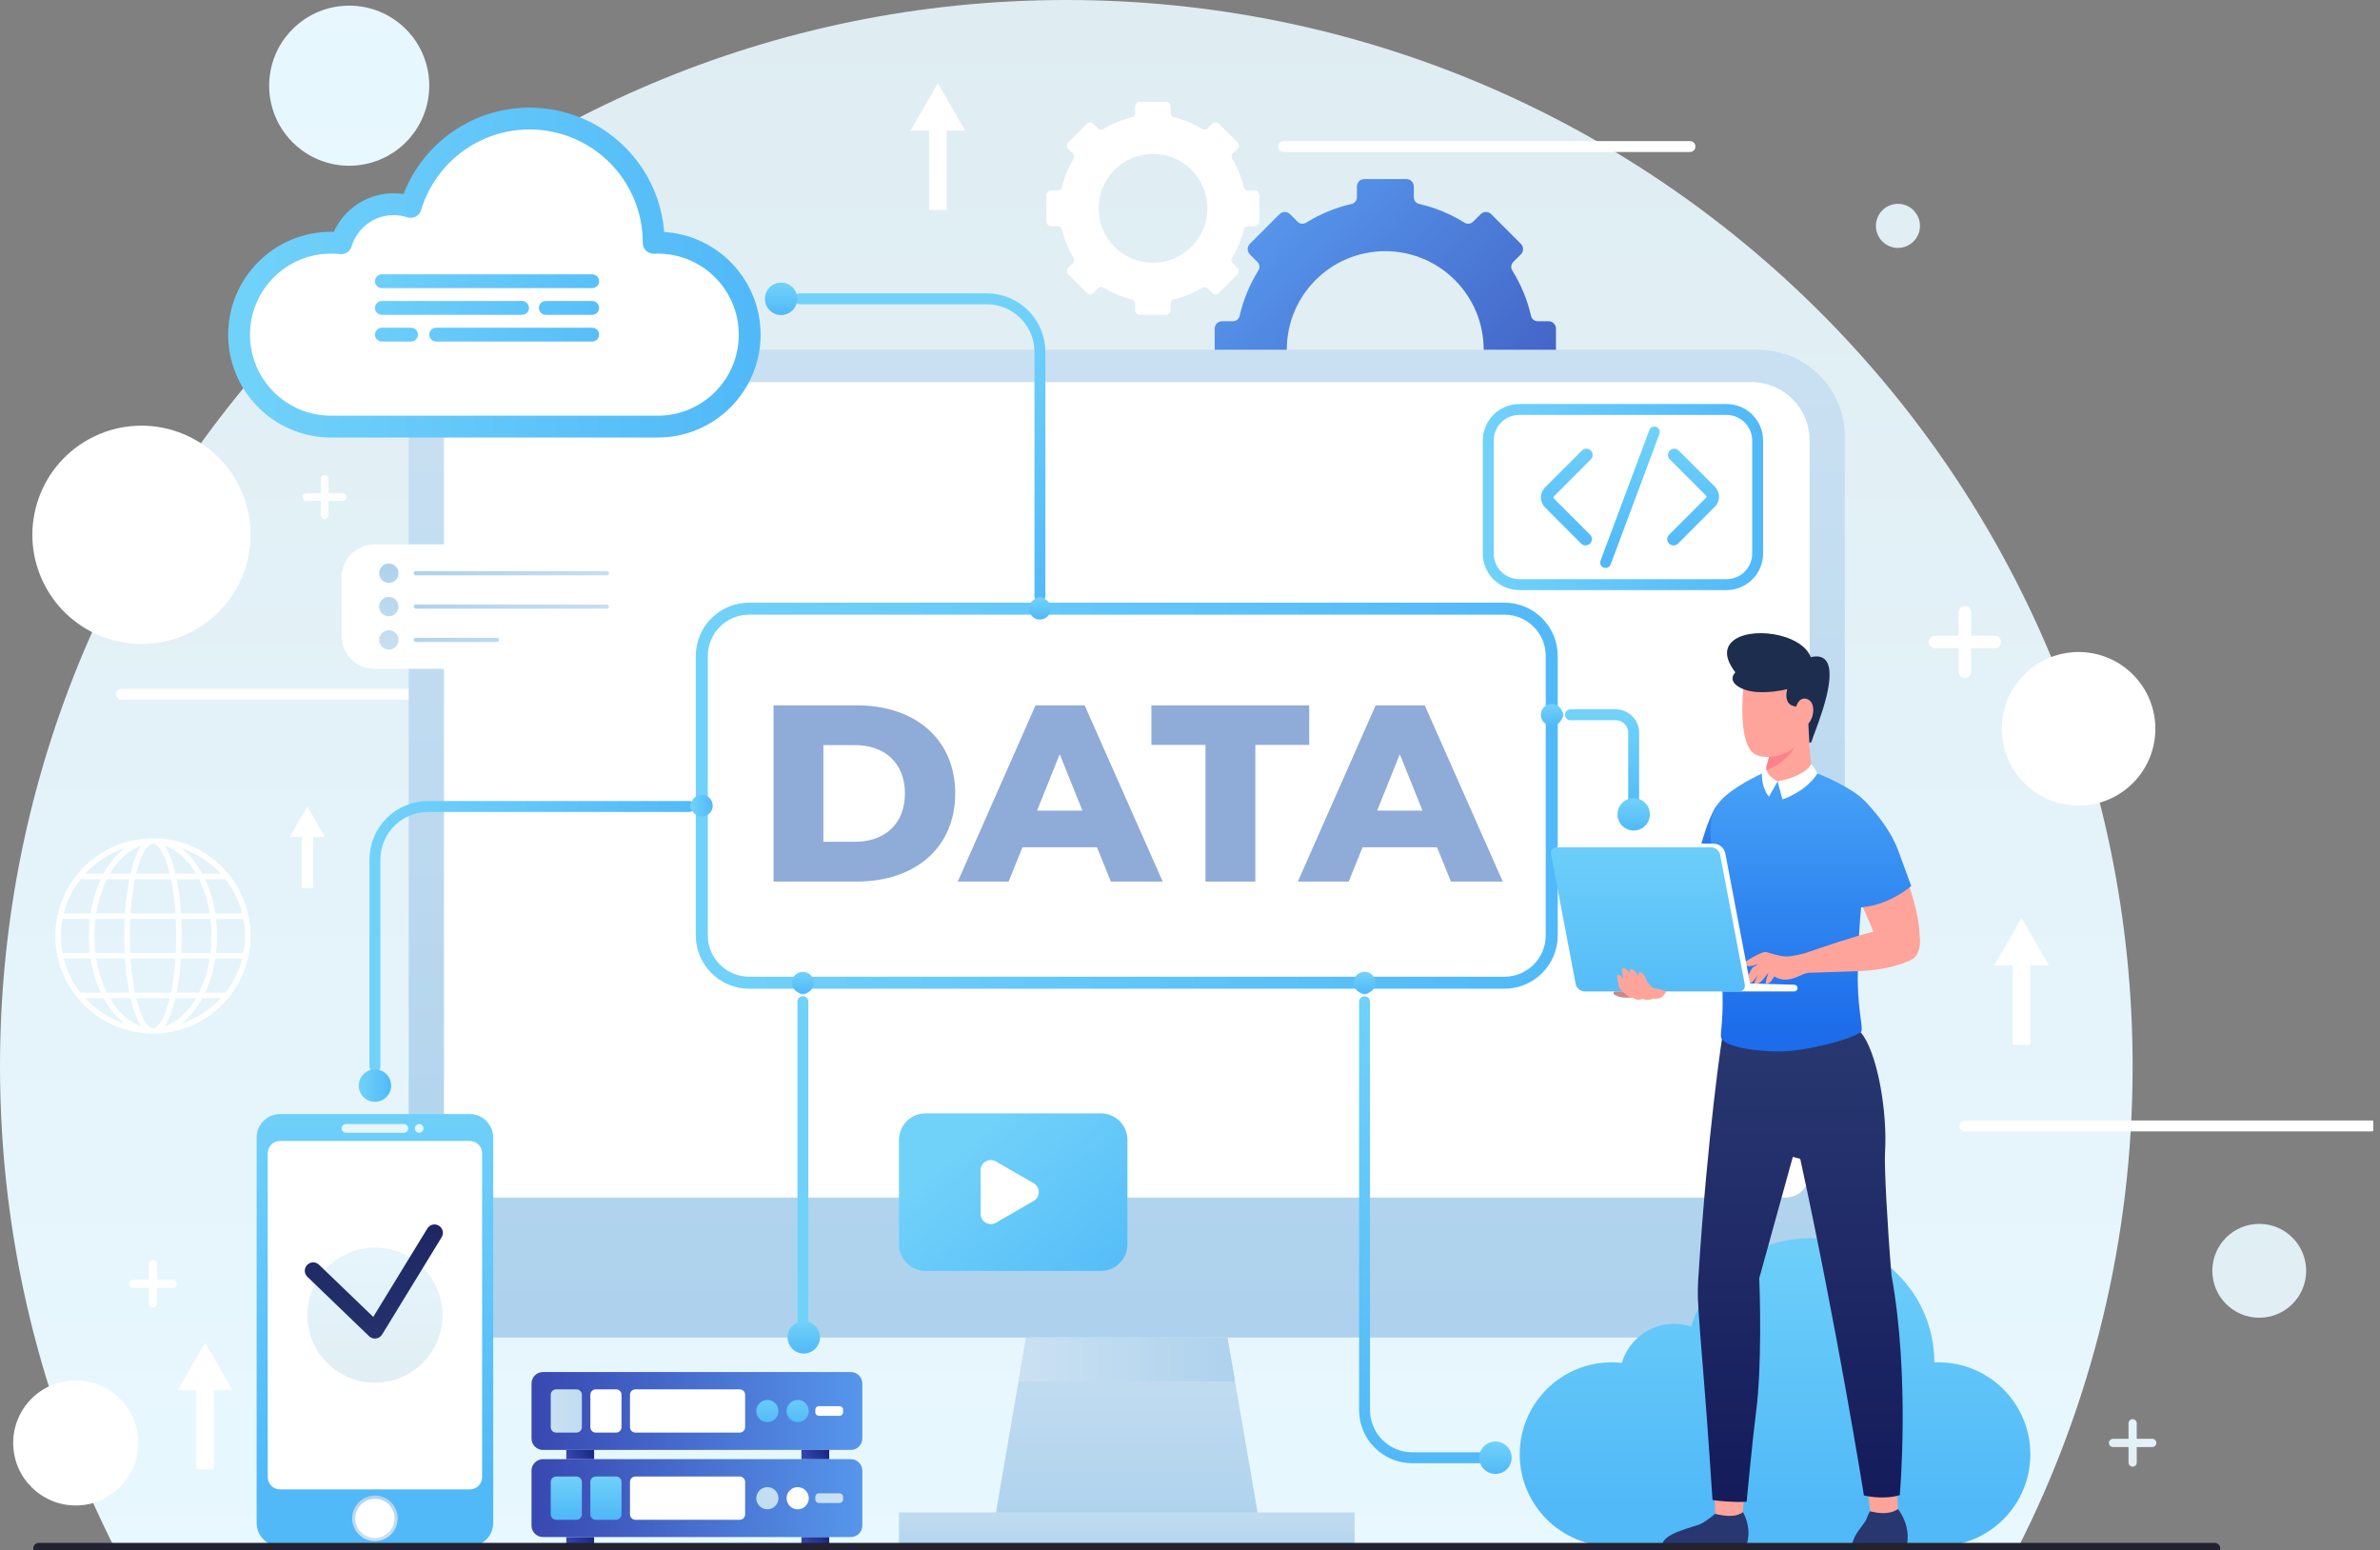 <svg xmlns="http://www.w3.org/2000/svg" width="218" height="142" viewBox="0 0 218 142" fill="none"><rect x="0" y="0" width="218" height="142" fill="#808080" stroke="none"/><g clip-path="url(#clip0_1907_1565)"><path d="M97.671 0C43.731 0 0 43.731 0 97.671C0 113.536 3.783 128.522 10.497 141.766H184.844C191.559 128.522 195.342 113.536 195.342 97.671C195.342 43.731 151.611 0 97.671 0Z" fill="url(#paint0_linear_1907_1565)"></path><path d="M37.171 13.033C40.034 10.169 40.034 5.527 37.171 2.664C34.307 -0.199 29.665 -0.199 26.802 2.664C23.938 5.527 23.938 10.169 26.802 13.033C29.665 15.896 34.307 15.896 37.171 13.033Z" fill="url(#paint1_linear_1907_1565)"></path><path d="M206.94 120.687C209.313 120.687 211.237 118.763 211.237 116.39C211.237 114.017 209.313 112.093 206.94 112.093C204.566 112.093 202.643 114.017 202.643 116.39C202.643 118.763 204.566 120.687 206.94 120.687Z" fill="url(#paint2_linear_1907_1565)"></path><path d="M175.863 20.688C175.863 21.804 174.957 22.706 173.845 22.706C172.732 22.706 171.827 21.8 171.827 20.688C171.827 19.575 172.732 18.669 173.845 18.669C174.957 18.669 175.863 19.575 175.863 20.688Z" fill="url(#paint3_linear_1907_1565)"></path><path d="M195.364 71.723C198.11 68.976 198.11 64.524 195.364 61.777C192.617 59.031 188.165 59.031 185.418 61.777C182.672 64.524 182.672 68.976 185.418 71.723C188.165 74.469 192.617 74.469 195.364 71.723Z" fill="white"></path><path d="M12.665 132.155C12.665 135.316 10.102 137.883 6.937 137.883C3.771 137.883 1.208 135.32 1.208 132.155C1.208 128.99 3.771 126.427 6.937 126.427C10.102 126.427 12.665 128.99 12.665 132.155Z" fill="white"></path><path d="M17.29 57.99C22.265 55.599 24.36 49.627 21.969 44.652C19.578 39.677 13.606 37.582 8.631 39.974C3.656 42.365 1.561 48.336 3.953 53.311C6.344 58.286 12.315 60.381 17.29 57.99Z" fill="white"></path><path d="M11.13 63.589H48.346" stroke="white" stroke-miterlimit="10" stroke-linecap="round"></path><path d="M179.979 103.123H217.195" stroke="white" stroke-miterlimit="10" stroke-linecap="round"></path><path d="M117.576 13.421H154.795" stroke="white" stroke-miterlimit="10" stroke-linecap="round"></path><path d="M15.811 117.207H14.388V115.784C14.388 115.577 14.219 115.408 14.012 115.408C13.805 115.408 13.636 115.577 13.636 115.784V117.207H12.212C12.005 117.207 11.836 117.376 11.836 117.583C11.836 117.79 12.005 117.959 12.212 117.959H13.636V119.383C13.636 119.59 13.805 119.759 14.012 119.759C14.219 119.759 14.388 119.59 14.388 119.383V117.959H15.811C16.018 117.959 16.187 117.79 16.187 117.583C16.187 117.376 16.018 117.207 15.811 117.207Z" fill="white"></path><path d="M182.715 58.23H180.551V56.066C180.551 55.751 180.294 55.494 179.98 55.494C179.665 55.494 179.408 55.751 179.408 56.066V58.23H177.244C176.929 58.23 176.672 58.487 176.672 58.801C176.672 59.116 176.929 59.373 177.244 59.373H179.408V61.537C179.408 61.851 179.665 62.108 179.98 62.108C180.294 62.108 180.551 61.851 180.551 61.537V59.373H182.715C183.03 59.373 183.287 59.116 183.287 58.801C183.287 58.487 183.03 58.23 182.715 58.23Z" fill="white"></path><path d="M31.407 45.173H30.087V43.853C30.087 43.662 29.93 43.504 29.738 43.504C29.547 43.504 29.389 43.662 29.389 43.853V45.173H28.069C27.878 45.173 27.72 45.331 27.72 45.522C27.72 45.714 27.878 45.871 28.069 45.871H29.389V47.191C29.389 47.383 29.547 47.541 29.738 47.541C29.93 47.541 30.087 47.383 30.087 47.191V45.871H31.407C31.599 45.871 31.756 45.714 31.756 45.522C31.756 45.331 31.599 45.173 31.407 45.173Z" fill="white"></path><path d="M197.141 131.779H195.718V130.356C195.718 130.148 195.549 129.98 195.342 129.98C195.135 129.98 194.966 130.148 194.966 130.356V131.779H193.543C193.335 131.779 193.167 131.948 193.167 132.155C193.167 132.362 193.335 132.531 193.543 132.531H194.966V133.954C194.966 134.162 195.135 134.33 195.342 134.33C195.549 134.33 195.718 134.162 195.718 133.954V132.531H197.141C197.349 132.531 197.517 132.362 197.517 132.155C197.517 131.948 197.349 131.779 197.141 131.779Z" fill="url(#paint4_linear_1907_1565)"></path><path d="M187.672 88.428L185.167 84.093L182.665 88.428H184.361V95.687H185.972V88.428H187.672Z" fill="white"></path><path d="M21.29 127.325L18.785 122.989L16.283 127.325H17.979V134.584H19.59V127.325H21.29Z" fill="white"></path><path d="M88.405 11.963L85.904 7.627L83.402 11.963H85.098V19.218H86.71V11.963H88.405Z" fill="white"></path><path d="M29.769 76.661L28.158 73.868L26.543 76.661H27.64V81.338H28.676V76.661H29.769Z" fill="white"></path><path d="M14.012 76.776C9.082 76.776 5.068 80.789 5.068 85.719C5.068 90.65 9.082 94.663 14.012 94.663C18.942 94.663 22.955 90.65 22.955 85.719C22.955 80.789 18.942 76.776 14.012 76.776ZM5.832 87.791H8.299C8.475 88.931 8.798 89.99 9.235 90.914H7.37C6.657 90.005 6.123 88.946 5.832 87.791ZM22.188 83.651H19.721C19.544 82.512 19.222 81.453 18.785 80.528H20.649C21.363 81.438 21.896 82.497 22.188 83.651ZM19.21 83.651H16.578C16.506 82.55 16.371 81.48 16.179 80.528H18.236C18.689 81.438 19.026 82.497 19.214 83.651H19.21ZM19.372 85.719C19.372 86.253 19.337 86.775 19.279 87.281H16.605C16.632 86.763 16.644 86.237 16.644 85.719C16.644 85.201 16.628 84.676 16.605 84.158H19.279C19.341 84.664 19.372 85.186 19.372 85.719ZM11.925 87.281C11.902 86.778 11.886 86.26 11.886 85.719C11.886 85.178 11.902 84.661 11.925 84.158H16.099C16.122 84.661 16.137 85.178 16.137 85.719C16.137 86.26 16.122 86.778 16.099 87.281H11.925ZM16.068 87.791C15.991 88.965 15.846 90.02 15.662 90.914H12.358C12.174 90.02 12.032 88.965 11.951 87.791H16.064H16.068ZM8.652 85.719C8.652 85.186 8.686 84.664 8.744 84.158H11.418C11.391 84.676 11.38 85.201 11.38 85.719C11.38 86.237 11.395 86.763 11.418 87.281H8.744C8.683 86.775 8.652 86.253 8.652 85.719ZM11.955 83.651C12.032 82.478 12.178 81.422 12.362 80.528H15.665C15.85 81.422 15.991 82.478 16.072 83.651H11.959H11.955ZM16.068 80.018C15.815 78.925 15.477 78.023 15.063 77.448C16.199 77.804 17.204 78.725 17.96 80.018H16.068ZM15.546 80.018H12.473C12.887 78.299 13.467 77.283 14.012 77.283C14.556 77.283 15.132 78.299 15.546 80.018ZM11.955 80.018H10.064C10.82 78.725 11.825 77.804 12.96 77.448C12.546 78.019 12.212 78.925 11.955 80.018ZM11.848 80.525C11.656 81.48 11.522 82.546 11.449 83.648H8.817C9.001 82.493 9.342 81.434 9.795 80.525H11.852H11.848ZM8.303 83.651H5.836C6.127 82.497 6.661 81.438 7.374 80.528H9.239C8.805 81.453 8.483 82.512 8.303 83.651ZM8.234 84.158C8.176 84.664 8.142 85.186 8.142 85.719C8.142 86.253 8.172 86.775 8.234 87.281H5.724C5.629 86.775 5.579 86.253 5.579 85.719C5.579 85.186 5.632 84.664 5.724 84.158H8.234ZM8.813 87.791H11.445C11.518 88.892 11.652 89.963 11.844 90.914H9.787C9.335 90.005 8.997 88.946 8.809 87.791H8.813ZM11.955 91.421C12.209 92.514 12.546 93.416 12.96 93.991C11.825 93.635 10.82 92.714 10.064 91.421H11.955ZM12.473 91.421H15.546C15.132 93.14 14.553 94.156 14.012 94.156C13.471 94.156 12.891 93.14 12.473 91.421ZM16.068 91.421H17.96C17.204 92.714 16.199 93.635 15.063 93.991C15.477 93.42 15.811 92.514 16.068 91.421ZM16.176 90.914C16.367 89.959 16.502 88.892 16.575 87.791H19.207C19.022 88.946 18.681 90.005 18.228 90.914H16.172H16.176ZM19.721 87.791H22.188C21.896 88.946 21.363 90.005 20.649 90.914H18.785C19.218 89.99 19.54 88.931 19.721 87.791ZM19.79 87.281C19.847 86.775 19.882 86.253 19.882 85.719C19.882 85.186 19.851 84.664 19.79 84.158H22.299C22.395 84.664 22.445 85.186 22.445 85.719C22.445 86.253 22.391 86.775 22.299 87.281H19.79ZM20.223 80.018H18.531C18.002 79.047 17.342 78.253 16.594 77.689C17.998 78.142 19.245 78.955 20.223 80.018ZM11.43 77.689C10.681 78.249 10.021 79.047 9.492 80.018H7.8C8.778 78.955 10.021 78.142 11.43 77.689ZM7.8 91.421H9.492C10.021 92.391 10.681 93.186 11.43 93.75C10.025 93.297 8.778 92.484 7.8 91.421ZM16.594 93.75C17.342 93.189 18.002 92.391 18.531 91.421H20.223C19.245 92.484 18.002 93.297 16.594 93.75Z" fill="white"></path><path d="M142.522 33.951V30.103C142.522 29.727 142.215 29.42 141.839 29.42H140.849C140.558 29.42 140.305 29.224 140.239 28.94C139.898 27.444 139.311 26.044 138.524 24.781C138.367 24.528 138.398 24.202 138.609 23.995L139.307 23.296C139.572 23.032 139.572 22.598 139.307 22.333L136.587 19.613C136.322 19.349 135.889 19.349 135.624 19.613L134.929 20.308C134.718 20.519 134.392 20.549 134.143 20.392C132.881 19.605 131.476 19.018 129.98 18.677C129.696 18.612 129.5 18.355 129.5 18.067V17.081C129.5 16.705 129.193 16.398 128.817 16.398H124.969C124.593 16.398 124.286 16.705 124.286 17.081V18.067C124.286 18.359 124.091 18.612 123.807 18.677C122.31 19.018 120.91 19.605 119.644 20.392C119.391 20.549 119.065 20.519 118.857 20.308L118.163 19.613C117.898 19.349 117.465 19.349 117.2 19.613L114.48 22.333C114.215 22.598 114.215 23.032 114.48 23.296L115.174 23.991C115.385 24.202 115.416 24.528 115.259 24.777C114.472 26.04 113.885 27.444 113.544 28.94C113.478 29.224 113.221 29.42 112.934 29.42H111.944C111.568 29.42 111.261 29.727 111.261 30.103V33.951C111.261 34.327 111.568 34.634 111.944 34.634H112.934C113.225 34.634 113.478 34.83 113.544 35.113C113.889 36.61 114.472 38.01 115.259 39.272C115.416 39.526 115.385 39.852 115.174 40.059L114.476 40.757C114.211 41.022 114.211 41.456 114.476 41.72L117.196 44.441C117.461 44.705 117.894 44.705 118.159 44.441L118.857 43.742C119.068 43.531 119.395 43.501 119.644 43.658C120.906 44.444 122.31 45.028 123.803 45.373C124.087 45.438 124.282 45.695 124.282 45.983V46.977C124.282 47.352 124.589 47.659 124.965 47.659H128.814C129.19 47.659 129.497 47.352 129.497 46.977V45.983C129.497 45.691 129.692 45.438 129.976 45.373C131.469 45.031 132.873 44.448 134.135 43.658C134.388 43.501 134.711 43.531 134.922 43.742L135.62 44.441C135.885 44.705 136.318 44.705 136.583 44.441L139.303 41.72C139.568 41.456 139.568 41.022 139.303 40.757L138.605 40.059C138.394 39.848 138.363 39.522 138.52 39.272C139.307 38.01 139.89 36.606 140.235 35.113C140.301 34.83 140.558 34.634 140.846 34.634H141.835C142.211 34.634 142.518 34.327 142.518 33.951H142.522ZM126.884 41.045C121.904 41.045 117.868 37.005 117.868 32.021C117.868 27.037 121.9 23.005 126.884 23.005C131.868 23.005 135.9 27.045 135.9 32.021C135.9 36.997 131.868 41.045 126.884 41.045Z" fill="url(#paint5_linear_1907_1565)"></path><path d="M115.358 20.281V17.879C115.358 17.645 115.166 17.453 114.932 17.453H114.315C114.134 17.453 113.973 17.33 113.935 17.154C113.72 16.221 113.355 15.347 112.864 14.56C112.765 14.403 112.784 14.2 112.914 14.069L113.348 13.636C113.513 13.471 113.513 13.202 113.348 13.033L111.652 11.337C111.487 11.172 111.218 11.172 111.05 11.337L110.616 11.771C110.486 11.901 110.282 11.921 110.125 11.821C109.338 11.33 108.464 10.965 107.527 10.75C107.351 10.708 107.228 10.551 107.228 10.371V9.753C107.228 9.519 107.036 9.327 106.802 9.327H104.401C104.167 9.327 103.975 9.519 103.975 9.753V10.371C103.975 10.551 103.852 10.712 103.675 10.75C102.743 10.965 101.868 11.33 101.078 11.821C100.921 11.921 100.717 11.901 100.587 11.771L100.153 11.337C99.988 11.172 99.72 11.172 99.551 11.337L97.855 13.033C97.69 13.198 97.69 13.467 97.855 13.636L98.289 14.069C98.419 14.2 98.438 14.403 98.339 14.56C97.847 15.351 97.483 16.225 97.268 17.158C97.226 17.334 97.069 17.457 96.888 17.457H96.271C96.037 17.457 95.845 17.649 95.845 17.883V20.285C95.845 20.519 96.037 20.71 96.271 20.71H96.888C97.069 20.71 97.23 20.833 97.268 21.01C97.483 21.942 97.847 22.817 98.339 23.603C98.438 23.761 98.419 23.964 98.289 24.094L97.855 24.528C97.69 24.693 97.69 24.962 97.855 25.13L99.551 26.826C99.716 26.991 99.984 26.991 100.153 26.826L100.587 26.393C100.717 26.262 100.921 26.243 101.078 26.343C101.865 26.834 102.739 27.198 103.672 27.413C103.848 27.455 103.971 27.613 103.971 27.793V28.411C103.971 28.645 104.163 28.837 104.397 28.837H106.798C107.033 28.837 107.224 28.645 107.224 28.411V27.793C107.224 27.613 107.347 27.452 107.524 27.413C108.456 27.198 109.331 26.834 110.117 26.343C110.275 26.243 110.478 26.262 110.608 26.393L111.042 26.826C111.207 26.991 111.475 26.991 111.644 26.826L113.34 25.13C113.505 24.965 113.505 24.697 113.34 24.528L112.907 24.094C112.776 23.964 112.757 23.761 112.857 23.603C113.348 22.817 113.712 21.942 113.927 21.01C113.969 20.833 114.127 20.71 114.307 20.71H114.925C115.159 20.71 115.35 20.519 115.35 20.285L115.358 20.281ZM105.609 24.068C102.854 24.068 100.625 21.835 100.625 19.08C100.625 16.325 102.854 14.096 105.609 14.096C108.364 14.096 110.593 16.329 110.593 19.08C110.593 21.831 108.364 24.068 105.609 24.068Z" fill="white"></path><path d="M161.022 32.029H45.392C40.997 32.029 37.435 35.591 37.435 39.986V114.545C37.435 118.939 40.997 122.502 45.392 122.502H161.022C165.417 122.502 168.98 118.939 168.98 114.545V39.986C168.98 35.591 165.417 32.029 161.022 32.029Z" fill="url(#paint6_linear_1907_1565)"></path><path d="M165.757 40.331V107.454C165.757 108.686 164.759 109.684 163.528 109.684H42.894C41.663 109.684 40.665 108.686 40.665 107.454V40.331C40.665 37.385 43.051 34.998 45.998 34.998H160.42C163.366 34.998 165.753 37.385 165.753 40.331H165.757Z" fill="white"></path><path d="M115.757 141.804H90.657L93.293 126.507L93.984 122.502H112.43L113.121 126.507L115.757 141.804Z" fill="url(#paint7_linear_1907_1565)"></path><path style="mix-blend-mode:multiply" d="M113.121 126.507H93.293L93.984 122.502H112.43L113.121 126.507Z" fill="url(#paint8_linear_1907_1565)"></path><path d="M124.075 138.516H82.343V141.804H124.075V138.516Z" fill="url(#paint9_linear_1907_1565)"></path><path d="M137.802 55.747H68.615C66.223 55.747 64.284 57.687 64.284 60.079V85.673C64.284 88.066 66.223 90.005 68.615 90.005H137.802C140.195 90.005 142.134 88.066 142.134 85.673V60.079C142.134 57.687 140.195 55.747 137.802 55.747Z" stroke="url(#paint10_linear_1907_1565)" stroke-width="1.1" stroke-miterlimit="10" stroke-linecap="round"></path><path d="M43.028 102.037H25.656C24.469 102.037 23.507 102.999 23.507 104.185V139.479C23.507 140.666 24.469 141.628 25.656 141.628H43.028C44.215 141.628 45.177 140.666 45.177 139.479V104.185C45.177 102.999 44.215 102.037 43.028 102.037Z" fill="url(#paint11_linear_1907_1565)"></path><path d="M43.036 104.5H25.648C25.027 104.5 24.524 105.003 24.524 105.624V135.286C24.524 135.907 25.027 136.41 25.648 136.41H43.036C43.657 136.41 44.16 135.907 44.16 135.286V105.624C44.16 105.003 43.657 104.5 43.036 104.5Z" fill="white"></path><path d="M36.425 139.061C36.425 140.212 35.493 141.144 34.342 141.144C33.191 141.144 32.259 140.212 32.259 139.061C32.259 137.91 33.191 136.978 34.342 136.978C35.493 136.978 36.425 137.91 36.425 139.061Z" fill="url(#paint12_linear_1907_1565)"></path><path d="M36.138 139.061C36.138 140.051 35.336 140.857 34.342 140.857C33.348 140.857 32.546 140.055 32.546 139.061C32.546 138.067 33.348 137.266 34.342 137.266C35.336 137.266 36.138 138.067 36.138 139.061Z" fill="white"></path><path d="M36.997 103.748H31.691C31.468 103.748 31.292 103.568 31.292 103.349C31.292 103.127 31.472 102.95 31.691 102.95H36.997C37.22 102.95 37.396 103.13 37.396 103.349C37.396 103.572 37.216 103.748 36.997 103.748Z" fill="url(#paint13_linear_1907_1565)"></path><path d="M38.793 103.349C38.793 103.572 38.612 103.748 38.394 103.748C38.175 103.748 37.995 103.568 37.995 103.349C37.995 103.13 38.175 102.95 38.394 102.95C38.612 102.95 38.793 103.13 38.793 103.349Z" fill="url(#paint14_linear_1907_1565)"></path><path d="M34.342 126.638C37.758 126.638 40.527 123.869 40.527 120.453C40.527 117.037 37.758 114.268 34.342 114.268C30.926 114.268 28.157 117.037 28.157 120.453C28.157 123.869 30.926 126.638 34.342 126.638Z" fill="url(#paint15_linear_1907_1565)"></path><path d="M34.342 122.598C34.147 122.598 33.955 122.521 33.809 122.383L28.154 116.939C27.847 116.643 27.839 116.16 28.134 115.853C28.43 115.546 28.913 115.538 29.22 115.834L34.189 120.614L39.146 112.511C39.368 112.15 39.84 112.035 40.201 112.258C40.561 112.48 40.676 112.952 40.454 113.313L34.998 122.229C34.876 122.429 34.672 122.559 34.442 122.59C34.407 122.594 34.377 122.598 34.346 122.598H34.342Z" fill="url(#paint16_linear_1907_1565)"></path><path d="M177.551 124.773C177.424 124.773 177.302 124.777 177.179 124.781V124.773C177.179 118.493 172.087 113.401 165.807 113.401C160.666 113.401 156.326 116.812 154.918 121.493C154.427 121.336 153.905 121.243 153.364 121.243C151.093 121.243 149.171 122.751 148.549 124.823C148.246 124.789 147.939 124.773 147.625 124.773C142.975 124.773 139.203 128.545 139.203 133.195C139.203 137.845 142.975 141.616 147.625 141.616H177.551C182.201 141.616 185.972 137.845 185.972 133.195C185.972 128.545 182.201 124.773 177.551 124.773Z" fill="url(#paint17_linear_1907_1565)"></path><path d="M60.248 22.23C60.121 22.23 59.998 22.234 59.876 22.238V22.23C59.876 15.949 54.784 10.858 48.504 10.858C43.362 10.858 39.023 14.269 37.615 18.949C37.124 18.792 36.602 18.7 36.061 18.7C33.79 18.7 31.868 20.208 31.246 22.28C30.943 22.245 30.636 22.23 30.322 22.23C25.671 22.23 21.9 26.001 21.9 30.651C21.9 35.301 25.671 39.073 30.322 39.073H60.248C64.898 39.073 68.669 35.301 68.669 30.651C68.669 26.001 64.898 22.23 60.248 22.23Z" fill="white"></path><path d="M60.248 22.23C60.121 22.23 59.998 22.234 59.876 22.238V22.23C59.876 15.949 54.784 10.858 48.504 10.858C43.362 10.858 39.023 14.269 37.615 18.949C37.124 18.792 36.602 18.7 36.061 18.7C33.79 18.7 31.868 20.208 31.246 22.28C30.943 22.245 30.636 22.23 30.322 22.23C25.671 22.23 21.9 26.001 21.9 30.651C21.9 35.301 25.671 39.073 30.322 39.073H60.248C64.898 39.073 68.669 35.301 68.669 30.651C68.669 26.001 64.898 22.23 60.248 22.23Z" stroke="url(#paint18_linear_1907_1565)" stroke-width="2" stroke-linecap="round" stroke-linejoin="round"></path><path d="M34.342 99.428V98.853" stroke="url(#paint19_linear_1907_1565)" stroke-miterlimit="10" stroke-linecap="round"></path><path d="M34.342 97.69V78.733C34.342 76.043 36.522 73.864 39.211 73.864H63.125" stroke="url(#paint20_linear_1907_1565)" stroke-miterlimit="10" stroke-linecap="round"></path><path d="M63.709 73.868H64.284" stroke="url(#paint21_linear_1907_1565)" stroke-miterlimit="10" stroke-linecap="round"></path><path d="M64.284 74.785C64.835 74.785 65.281 74.338 65.281 73.787C65.281 73.236 64.835 72.79 64.284 72.79C63.733 72.79 63.286 73.236 63.286 73.787C63.286 74.338 63.733 74.785 64.284 74.785Z" fill="url(#paint22_linear_1907_1565)"></path><path d="M34.342 100.913C35.162 100.913 35.827 100.248 35.827 99.428C35.827 98.608 35.162 97.943 34.342 97.943C33.522 97.943 32.857 98.608 32.857 99.428C32.857 100.248 33.522 100.913 34.342 100.913Z" fill="url(#paint23_linear_1907_1565)"></path><path d="M71.547 27.367H72.122" stroke="url(#paint24_linear_1907_1565)" stroke-miterlimit="10" stroke-linecap="round"></path><path d="M73.258 27.367H90.385C93.074 27.367 95.254 29.546 95.254 32.236V54.6" stroke="url(#paint25_linear_1907_1565)" stroke-miterlimit="10" stroke-linecap="round"></path><path d="M95.254 55.172V55.747" stroke="url(#paint26_linear_1907_1565)" stroke-miterlimit="10" stroke-linecap="round"></path><path d="M95.254 56.745C95.805 56.745 96.251 56.298 96.251 55.747C96.251 55.196 95.805 54.75 95.254 54.75C94.703 54.75 94.256 55.196 94.256 55.747C94.256 56.298 94.703 56.745 95.254 56.745Z" fill="url(#paint27_linear_1907_1565)"></path><path d="M71.547 28.852C72.367 28.852 73.032 28.187 73.032 27.367C73.032 26.547 72.367 25.882 71.547 25.882C70.727 25.882 70.062 26.547 70.062 27.367C70.062 28.187 70.727 28.852 71.547 28.852Z" fill="url(#paint28_linear_1907_1565)"></path><path d="M73.542 90.005V90.581" stroke="url(#paint29_linear_1907_1565)" stroke-miterlimit="10" stroke-linecap="round"></path><path d="M73.542 91.739V121.328" stroke="url(#paint30_linear_1907_1565)" stroke-miterlimit="10" stroke-linecap="round"></path><path d="M73.542 121.907V122.483" stroke="url(#paint31_linear_1907_1565)" stroke-miterlimit="10" stroke-linecap="round"></path><path d="M73.623 123.968C74.442 123.968 75.107 123.303 75.107 122.483C75.107 121.663 74.442 120.998 73.623 120.998C72.802 120.998 72.138 121.663 72.138 122.483C72.138 123.303 72.802 123.968 73.623 123.968Z" fill="url(#paint32_linear_1907_1565)"></path><path d="M73.542 91.003C72.99 91.003 72.544 90.558 72.544 90.005C72.544 89.453 72.99 89.007 73.542 89.007C74.094 89.007 74.54 89.453 74.54 90.005C74.54 90.558 74.094 91.003 73.542 91.003Z" fill="url(#paint33_linear_1907_1565)"></path><path d="M142.134 65.466H142.71" stroke="url(#paint34_linear_1907_1565)" stroke-miterlimit="10" stroke-linecap="round"></path><path d="M143.845 65.466H147.993C148.902 65.466 149.639 66.202 149.639 67.112V73.438" stroke="url(#paint35_linear_1907_1565)" stroke-miterlimit="10" stroke-linecap="round"></path><path d="M149.639 74.006V74.582" stroke="url(#paint36_linear_1907_1565)" stroke-miterlimit="10" stroke-linecap="round"></path><path d="M149.639 76.066C150.459 76.066 151.123 75.402 151.123 74.582C151.123 73.761 150.459 73.097 149.639 73.097C148.819 73.097 148.154 73.761 148.154 74.582C148.154 75.402 148.819 76.066 149.639 76.066Z" fill="url(#paint37_linear_1907_1565)"></path><path d="M142.134 66.463C142.685 66.463 143.132 66.016 143.132 65.466C143.132 64.915 142.685 64.468 142.134 64.468C141.583 64.468 141.137 64.915 141.137 65.466C141.137 66.016 141.583 66.463 142.134 66.463Z" fill="url(#paint38_linear_1907_1565)"></path><path d="M124.988 90.005V90.581" stroke="url(#paint39_linear_1907_1565)" stroke-miterlimit="10" stroke-linecap="round"></path><path d="M124.988 91.747V129.139C124.988 131.557 126.945 133.513 129.362 133.513H135.819" stroke="url(#paint40_linear_1907_1565)" stroke-miterlimit="10" stroke-linecap="round"></path><path d="M136.402 133.509H136.978" stroke="url(#paint41_linear_1907_1565)" stroke-miterlimit="10" stroke-linecap="round"></path><path d="M124.988 91.003C125.539 91.003 125.986 90.556 125.986 90.005C125.986 89.454 125.539 89.007 124.988 89.007C124.437 89.007 123.991 89.454 123.991 90.005C123.991 90.556 124.437 91.003 124.988 91.003Z" fill="url(#paint42_linear_1907_1565)"></path><path d="M136.978 134.994C137.798 134.994 138.463 134.329 138.463 133.509C138.463 132.689 137.798 132.025 136.978 132.025C136.158 132.025 135.493 132.689 135.493 133.509C135.493 134.329 136.158 134.994 136.978 134.994Z" fill="url(#paint43_linear_1907_1565)"></path><path d="M158.145 37.504H139.169C137.594 37.504 136.318 38.78 136.318 40.354V50.694C136.318 52.269 137.594 53.545 139.169 53.545H158.145C159.719 53.545 160.996 52.269 160.996 50.694V40.354C160.996 38.78 159.719 37.504 158.145 37.504Z" stroke="url(#paint44_linear_1907_1565)" stroke-miterlimit="10" stroke-linecap="round"></path><path d="M147.065 52.018C147.007 52.018 146.95 52.006 146.892 51.987C146.635 51.891 146.508 51.607 146.604 51.35L151.074 39.391C151.17 39.134 151.454 39.004 151.711 39.104C151.968 39.2 152.095 39.483 151.999 39.74L147.529 51.7C147.456 51.899 147.268 52.022 147.065 52.022V52.018Z" fill="url(#paint45_linear_1907_1565)"></path><path d="M145.238 49.954C145.092 49.954 144.943 49.896 144.832 49.785L141.517 46.47C141.014 45.968 141.014 45.15 141.517 44.648L144.901 41.264C145.127 41.037 145.491 41.037 145.714 41.264C145.94 41.49 145.94 41.855 145.714 42.077L142.33 45.461C142.276 45.515 142.276 45.599 142.33 45.653L145.645 48.968C145.871 49.194 145.871 49.559 145.645 49.781C145.534 49.892 145.384 49.95 145.238 49.95V49.954Z" fill="url(#paint46_linear_1907_1565)"></path><path d="M153.291 49.954C153.146 49.954 152.996 49.896 152.885 49.785C152.658 49.559 152.658 49.194 152.885 48.972L156.269 45.588C156.322 45.534 156.322 45.45 156.269 45.396L152.954 42.081C152.727 41.855 152.727 41.49 152.954 41.267C153.18 41.041 153.545 41.041 153.767 41.267L157.082 44.582C157.585 45.085 157.585 45.902 157.082 46.405L153.698 49.789C153.587 49.9 153.437 49.958 153.291 49.958V49.954Z" fill="url(#paint47_linear_1907_1565)"></path><path d="M152.279 141.616H159.929C159.929 141.616 160.597 140.212 159.641 138.478C159.641 138.478 159.008 138.988 157.109 138.643C157.109 138.643 156.315 139.314 155.77 139.579C155.221 139.844 152.068 140.465 152.279 141.62V141.616Z" fill="#283770"></path><path d="M173.845 138.198C173.845 138.198 172.786 138.743 171.297 138.401C171.297 138.401 171.151 138.601 170.956 139.138C170.798 139.568 169.854 140.427 169.674 141.355C169.647 141.494 169.755 141.62 169.897 141.62H174.458C174.566 141.62 174.658 141.547 174.677 141.444C174.773 140.976 174.907 139.644 173.848 138.202L173.845 138.198Z" fill="#283770"></path><path d="M157.109 138.639L157.021 135.961L159.837 136.022L159.641 138.474C159.641 138.474 159.058 139.169 157.109 138.639Z" fill="#FFA49A"></path><path d="M171.297 138.397L171.013 135.961H173.745L173.845 138.198C173.845 138.198 173.116 138.904 171.297 138.401V138.397Z" fill="#FFA49A"></path><path d="M173.254 116.801C172.87 112.216 172.586 106.791 172.659 105.617C172.905 101.818 171.945 96.305 170.434 94.544C170.434 94.544 163.386 94.855 160.167 95.035C157.922 95.162 157.826 94.559 157.834 94.413C157.75 94.939 156.414 103.591 155.547 117.242C155.524 117.614 155.501 118.646 155.517 118.869C155.582 120.361 155.82 123.423 156.108 126.876C156.399 130.329 156.86 137.384 156.86 137.384C157.377 137.465 158.832 137.619 159.986 137.538C159.986 137.538 160.52 131.856 160.861 129.22C161.395 125.126 161.203 118.155 161.137 117.088C161.137 117.088 163.37 109.024 164.218 105.954L164.897 106.138C168.331 121.926 170.729 136.966 170.729 136.966C171.968 137.258 173.369 137.17 174.017 136.928C174.017 136.928 174.965 126.135 173.254 116.797V116.801Z" fill="url(#paint48_linear_1907_1565)"></path><path d="M157.239 73.787C157.239 73.787 156.311 74.804 155.233 79.742H158.782L157.239 73.787Z" fill="url(#paint49_linear_1907_1565)"></path><path d="M157.623 94.92C157.711 95.894 160.896 96.301 162.972 96.301C165.308 96.301 169.275 95.288 170.438 94.544C170.729 94.356 170.192 92.679 170.165 89.875C170.131 86.141 170.557 81.664 170.737 81.131C171.531 78.787 172.268 76.776 171.949 74.904C171.589 74.282 171.19 73.772 170.798 73.354C169.628 72.103 166.639 70.894 166.471 70.841C166.459 70.841 164.629 70.86 163.428 70.822C162.358 70.791 162.154 70.76 161.387 70.841C160.152 71.443 158.087 72.514 157.243 73.787C156.503 74.896 156.522 76.523 157.128 80.528C157.332 81.883 157.704 87.273 157.784 91.24C157.827 93.412 157.593 94.498 157.631 94.92H157.623Z" fill="url(#paint50_linear_1907_1565)"></path><path d="M165.807 71.397C165.622 70.96 166.021 70.772 165.929 70.2C165.615 68.247 165.73 65.715 165.73 65.715L163.324 67.737L162.192 68.692C162.07 69.26 161.87 69.985 161.701 70.576C161.525 71.178 161.747 71.631 161.747 71.631L165.807 71.397Z" fill="#FFA49A"></path><path d="M164.813 67.741C164.813 67.741 163.85 69.87 161.702 70.576C161.87 69.989 162.07 69.264 162.193 68.692L163.325 67.737H164.813V67.741Z" fill="#FF8189"></path><path d="M159.649 63.451C159.649 63.451 159.196 68.213 160.75 69.08C161.602 69.555 163.409 69.371 164.575 68.282C165.089 67.802 165.392 67.146 165.634 66.486C166.025 65.416 166.62 63.428 166.24 62.158C165.738 60.478 160.896 59.051 159.798 62.27C159.714 62.523 159.679 63.148 159.645 63.455L159.649 63.451Z" fill="#FFA49A"></path><path d="M158.95 61.575C158.333 62.254 158.92 62.849 159.787 63.156C160.117 63.271 160.52 63.359 161.011 63.386C161.958 63.44 163.24 63.271 163.704 63.106C163.539 63.789 163.643 64.28 163.973 64.526C164.356 64.809 165.538 64.813 165.553 65.017C165.642 66.026 165.661 66.82 165.726 68.052L165.933 67.948C165.968 67.534 168.17 62.745 167.433 60.823C167.042 59.799 165.868 60.194 165.868 60.194C164.993 57.934 160.094 57.305 158.613 58.809C157.696 59.741 158.478 60.942 158.943 61.571L158.95 61.575Z" fill="#1D2D4E"></path><path d="M164.71 66.448C165.933 67.115 166.697 64.318 165.462 64.004C164.652 63.8 164.464 64.944 164.464 64.944C164.464 64.944 164.092 66.11 164.713 66.448H164.71Z" fill="#FFA49A"></path><path d="M175.821 85.624C175.821 83.18 174.098 78.959 173.872 78.46C173.304 77.202 169.333 79.562 169.617 80.486C169.951 81.591 171.6 85.32 171.604 85.328C169.87 85.743 167.027 86.721 165.312 87.304C165.312 87.304 164.184 87.619 163.574 87.603C162.968 87.588 162.135 87.285 161.767 87.197C161.399 87.108 160.063 87.964 159.837 88.098C159.595 88.24 159.814 88.509 160.267 88.482C160.47 88.47 160.815 88.374 161.095 88.29C160.869 88.417 160.67 88.528 160.597 88.57C160.374 88.697 159.929 89.852 159.849 89.978C159.768 90.109 160.278 90.17 160.524 89.924C160.658 89.79 160.861 89.51 161.019 89.284C160.865 89.614 160.731 89.936 160.693 90.001C160.612 90.132 161.061 90.155 161.306 89.905C161.475 89.737 161.794 89.326 161.986 89.077C161.863 89.445 161.679 90.024 161.748 90.063C161.851 90.12 162.097 90.055 162.269 89.817C162.342 89.717 162.427 89.568 162.5 89.43C162.634 89.51 162.78 89.583 162.949 89.633C164.073 89.986 164.959 89.192 165.607 89.1C166.839 89.061 168.734 89.004 170.169 88.95C172.544 88.862 173.994 88.39 174.957 87.968C176.166 87.442 175.825 85.627 175.825 85.627L175.821 85.624Z" fill="#FFA49A"></path><path d="M162.941 87.78C162.998 87.757 163.052 87.734 163.106 87.711C163.075 87.726 163.048 87.738 163.021 87.745C162.991 87.757 162.964 87.768 162.941 87.78Z" fill="#D99490"></path><path d="M166.467 70.841C166.467 70.841 166.57 70.998 166.309 70.541C166.198 70.346 165.895 69.966 165.895 69.966C165.895 69.966 165.55 71.017 162.822 71.566L163.267 73.216C163.267 73.216 165.404 72.533 166.47 70.841H166.467Z" fill="white"></path><path d="M161.79 70.261C161.79 70.261 161.69 70.603 162.143 71.075C162.396 71.336 162.818 71.57 162.818 71.57L162.032 72.966C162.032 72.966 161.379 72.314 161.379 70.841C161.379 70.841 161.422 70.73 161.544 70.561C161.598 70.488 161.786 70.261 161.786 70.261H161.79Z" fill="white"></path><path d="M164.345 90.803H157.834V90.005L164.353 90.189C164.518 90.193 164.652 90.331 164.652 90.496C164.652 90.665 164.514 90.803 164.345 90.803Z" fill="white"></path><path d="M160.37 90.469H145.821C145.284 90.469 144.82 90.086 144.72 89.556L142.537 78.065C142.46 77.651 142.775 77.267 143.197 77.267H156.936C157.473 77.267 157.937 77.651 158.037 78.18L160.374 90.469H160.37Z" fill="white"></path><path d="M159.319 90.803H145.173C144.759 90.803 144.402 90.508 144.325 90.101L142.065 78.211C142.004 77.897 142.246 77.601 142.568 77.601H156.714C157.128 77.601 157.485 77.897 157.562 78.303L159.821 90.193C159.883 90.508 159.641 90.803 159.319 90.803Z" fill="url(#paint51_linear_1907_1565)"></path><path d="M170.795 73.358C170.795 73.358 172.974 75.468 173.864 77.881C174.773 80.356 175.061 81.146 175.061 81.146C175.061 81.146 172.966 83.026 170.184 83.122C170.184 83.122 167.948 79.117 167.706 77.267C167.464 75.418 168.665 72.153 170.791 73.358H170.795Z" fill="url(#paint52_linear_1907_1565)"></path><path d="M148.645 90.803H147.87C147.87 90.803 147.751 90.888 147.809 91.022C147.87 91.156 148.284 91.29 148.449 91.325C148.994 91.428 149.524 91.333 149.524 91.333L148.645 90.803Z" fill="#CE8684"></path><path d="M151.956 90.577C151.718 90.538 151.373 90.481 151.373 90.481L150.897 89.963C150.897 89.963 150.851 89.798 150.648 89.41C150.406 88.95 150.011 88.923 150.073 89.276C150.084 89.341 150.099 89.426 150.111 89.514C150.057 89.407 149.996 89.291 149.927 89.176C149.627 88.67 149.205 88.624 149.275 89.023C149.286 89.084 149.298 89.161 149.313 89.242C149.29 89.196 149.263 89.153 149.236 89.107C148.925 88.582 148.492 88.536 148.561 88.95C148.595 89.15 148.645 89.456 148.699 89.733C148.676 89.694 148.657 89.656 148.634 89.614C148.4 89.215 148.07 89.184 148.123 89.495C148.177 89.806 148.273 90.45 148.381 90.558C148.392 90.569 148.415 90.588 148.442 90.611C148.442 90.611 148.906 91.087 149.037 91.183C149.263 91.348 149.551 91.39 149.551 91.39C149.551 91.39 149.869 91.578 150.069 91.567C150.268 91.555 150.475 91.486 150.475 91.486C150.475 91.486 150.606 91.544 150.844 91.578C151.082 91.609 151.404 91.467 151.404 91.467C151.404 91.467 151.964 91.482 152.125 91.379C152.47 91.16 152.628 90.811 152.628 90.811C152.628 90.811 152.183 90.623 151.941 90.581L151.956 90.577Z" fill="#FFA49A"></path><path d="M54.243 26.389H34.979C34.63 26.389 34.346 26.105 34.346 25.756C34.346 25.407 34.63 25.123 34.979 25.123H54.243C54.592 25.123 54.876 25.407 54.876 25.756C54.876 26.105 54.592 26.389 54.243 26.389Z" fill="url(#paint53_linear_1907_1565)"></path><path d="M47.817 28.833H34.979C34.63 28.833 34.346 28.549 34.346 28.2C34.346 27.851 34.63 27.567 34.979 27.567H47.817C48.166 27.567 48.45 27.851 48.45 28.2C48.45 28.549 48.166 28.833 47.817 28.833Z" fill="url(#paint54_linear_1907_1565)"></path><path d="M37.65 31.281H34.979C34.63 31.281 34.346 30.997 34.346 30.648C34.346 30.298 34.63 30.015 34.979 30.015H37.65C37.999 30.015 38.283 30.298 38.283 30.648C38.283 30.997 37.999 31.281 37.65 31.281Z" fill="url(#paint55_linear_1907_1565)"></path><path d="M54.243 31.281H39.951C39.602 31.281 39.318 30.997 39.318 30.648C39.318 30.298 39.602 30.015 39.951 30.015H54.243C54.592 30.015 54.876 30.298 54.876 30.648C54.876 30.997 54.592 31.281 54.243 31.281Z" fill="url(#paint56_linear_1907_1565)"></path><path d="M54.243 28.833H49.992C49.643 28.833 49.359 28.549 49.359 28.2C49.359 27.851 49.643 27.567 49.992 27.567H54.243C54.593 27.567 54.877 27.851 54.877 28.2C54.877 28.549 54.593 28.833 54.243 28.833Z" fill="url(#paint57_linear_1907_1565)"></path><path d="M100.84 101.972H84.772C83.431 101.972 82.343 103.059 82.343 104.4V113.969C82.343 115.31 83.431 116.398 84.772 116.398H100.84C102.181 116.398 103.269 115.31 103.269 113.969V104.4C103.269 103.059 102.181 101.972 100.84 101.972Z" fill="url(#paint58_linear_1907_1565)"></path><path d="M91.225 106.376L94.682 108.371C95.307 108.732 95.307 109.63 94.682 109.99L91.225 111.986C90.6 112.346 89.821 111.897 89.821 111.176V107.186C89.821 106.465 90.6 106.016 91.225 106.376Z" fill="white"></path><path d="M34.311 49.858H56.745C58.413 49.858 59.768 51.212 59.768 52.881V58.233C59.768 59.902 58.413 61.257 56.745 61.257H34.311C32.642 61.257 31.288 59.902 31.288 58.233V52.881C31.288 51.212 32.642 49.858 34.311 49.858Z" fill="white"></path><path d="M35.616 53.388C36.105 53.388 36.502 52.991 36.502 52.501C36.502 52.012 36.105 51.615 35.616 51.615C35.126 51.615 34.73 52.012 34.73 52.501C34.73 52.991 35.126 53.388 35.616 53.388Z" fill="url(#paint59_linear_1907_1565)"></path><path d="M35.616 56.442C36.105 56.442 36.502 56.045 36.502 55.555C36.502 55.066 36.105 54.669 35.616 54.669C35.126 54.669 34.73 55.066 34.73 55.555C34.73 56.045 35.126 56.442 35.616 56.442Z" fill="url(#paint60_linear_1907_1565)"></path><path d="M35.616 59.496C36.105 59.496 36.502 59.099 36.502 58.609C36.502 58.12 36.105 57.723 35.616 57.723C35.126 57.723 34.73 58.12 34.73 58.609C34.73 59.099 35.126 59.496 35.616 59.496Z" fill="url(#paint61_linear_1907_1565)"></path><path d="M55.594 52.693H38.091C37.983 52.693 37.899 52.609 37.899 52.501C37.899 52.394 37.983 52.309 38.091 52.309H55.594C55.701 52.309 55.786 52.394 55.786 52.501C55.786 52.609 55.701 52.693 55.594 52.693Z" fill="url(#paint62_linear_1907_1565)"></path><path d="M55.594 55.747H38.091C37.983 55.747 37.899 55.663 37.899 55.555C37.899 55.448 37.983 55.364 38.091 55.364H55.594C55.701 55.364 55.786 55.448 55.786 55.555C55.786 55.663 55.701 55.747 55.594 55.747Z" fill="url(#paint63_linear_1907_1565)"></path><path d="M45.522 58.801H38.087C37.979 58.801 37.895 58.717 37.895 58.609C37.895 58.502 37.979 58.418 38.087 58.418H45.522C45.63 58.418 45.714 58.502 45.714 58.609C45.714 58.717 45.63 58.801 45.522 58.801Z" fill="url(#paint64_linear_1907_1565)"></path><path d="M77.935 133.644H49.735C49.154 133.644 48.684 134.114 48.684 134.695V139.725C48.684 140.305 49.154 140.776 49.735 140.776H77.935C78.515 140.776 78.986 140.305 78.986 139.725V134.695C78.986 134.114 78.515 133.644 77.935 133.644Z" fill="url(#paint65_linear_1907_1565)"></path><path d="M52.804 135.232H50.94C50.666 135.232 50.445 135.454 50.445 135.727V138.697C50.445 138.97 50.666 139.192 50.94 139.192H52.804C53.078 139.192 53.299 138.97 53.299 138.697V135.727C53.299 135.454 53.078 135.232 52.804 135.232Z" fill="url(#paint66_linear_1907_1565)"></path><path d="M56.434 135.232H54.569C54.296 135.232 54.074 135.454 54.074 135.727V138.697C54.074 138.97 54.296 139.192 54.569 139.192H56.434C56.707 139.192 56.929 138.97 56.929 138.697V135.727C56.929 135.454 56.707 135.232 56.434 135.232Z" fill="url(#paint67_linear_1907_1565)"></path><path d="M67.756 135.232H58.199C57.925 135.232 57.704 135.454 57.704 135.727V138.697C57.704 138.97 57.925 139.192 58.199 139.192H67.756C68.029 139.192 68.251 138.97 68.251 138.697V135.727C68.251 135.454 68.029 135.232 67.756 135.232Z" fill="white"></path><path d="M71.305 137.219C71.305 137.783 70.848 138.236 70.288 138.236C69.728 138.236 69.272 137.78 69.272 137.219C69.272 136.659 69.728 136.203 70.288 136.203C70.848 136.203 71.305 136.659 71.305 137.219Z" fill="url(#paint68_linear_1907_1565)"></path><path d="M74.083 137.219C74.083 137.783 73.626 138.236 73.066 138.236C72.506 138.236 72.049 137.78 72.049 137.219C72.049 136.659 72.506 136.203 73.066 136.203C73.626 136.203 74.083 136.659 74.083 137.219Z" fill="white"></path><path d="M76.899 136.771H75.007C74.827 136.771 74.681 136.917 74.681 137.097V137.331C74.681 137.511 74.827 137.657 75.007 137.657H76.899C77.079 137.657 77.225 137.511 77.225 137.331V137.097C77.225 136.917 77.079 136.771 76.899 136.771Z" fill="url(#paint69_linear_1907_1565)"></path><path d="M54.42 140.78H51.872V141.628H54.42V140.78Z" fill="url(#paint70_linear_1907_1565)"></path><path d="M75.955 140.78H73.407V141.628H75.955V140.78Z" fill="url(#paint71_linear_1907_1565)"></path><path d="M77.935 125.663H49.735C49.154 125.663 48.684 126.134 48.684 126.715V131.745C48.684 132.325 49.154 132.796 49.735 132.796H77.935C78.515 132.796 78.986 132.325 78.986 131.745V126.715C78.986 126.134 78.515 125.663 77.935 125.663Z" fill="url(#paint72_linear_1907_1565)"></path><path d="M52.804 127.248H50.94C50.666 127.248 50.445 127.47 50.445 127.743V130.712C50.445 130.986 50.666 131.207 50.94 131.207H52.804C53.078 131.207 53.299 130.986 53.299 130.712V127.743C53.299 127.47 53.078 127.248 52.804 127.248Z" fill="url(#paint73_linear_1907_1565)"></path><path d="M56.434 127.248H54.569C54.296 127.248 54.074 127.47 54.074 127.743V130.712C54.074 130.986 54.296 131.207 54.569 131.207H56.434C56.707 131.207 56.929 130.986 56.929 130.712V127.743C56.929 127.47 56.707 127.248 56.434 127.248Z" fill="white"></path><path d="M67.756 127.248H58.199C57.925 127.248 57.704 127.47 57.704 127.743V130.712C57.704 130.986 57.925 131.207 58.199 131.207H67.756C68.029 131.207 68.251 130.986 68.251 130.712V127.743C68.251 127.47 68.029 127.248 67.756 127.248Z" fill="white"></path><path d="M71.305 129.235C71.305 129.799 70.848 130.252 70.288 130.252C69.728 130.252 69.272 129.795 69.272 129.235C69.272 128.675 69.728 128.219 70.288 128.219C70.848 128.219 71.305 128.675 71.305 129.235Z" fill="url(#paint74_linear_1907_1565)"></path><path d="M74.083 129.235C74.083 129.799 73.626 130.252 73.066 130.252C72.506 130.252 72.049 129.795 72.049 129.235C72.049 128.675 72.506 128.219 73.066 128.219C73.626 128.219 74.083 128.675 74.083 129.235Z" fill="url(#paint75_linear_1907_1565)"></path><path d="M76.899 128.786H75.007C74.827 128.786 74.681 128.932 74.681 129.113V129.347C74.681 129.527 74.827 129.673 75.007 129.673H76.899C77.079 129.673 77.225 129.527 77.225 129.347V129.113C77.225 128.932 77.079 128.786 76.899 128.786Z" fill="white"></path><path d="M54.42 132.796H51.872V133.644H54.42V132.796Z" fill="url(#paint76_linear_1907_1565)"></path><path d="M75.955 132.796H73.407V133.644H75.955V132.796Z" fill="url(#paint77_linear_1907_1565)"></path><path d="M3.549 141.808H202.865" stroke="#232230" stroke-linecap="round" stroke-linejoin="round"></path><path d="M70.852 64.602H78.483C83.832 64.602 87.496 67.714 87.496 72.671C87.496 77.628 83.832 80.74 78.483 80.74H70.852V64.602ZM78.299 77.098C81.042 77.098 82.888 75.46 82.888 72.671C82.888 69.882 81.042 68.243 78.299 68.243H75.418V77.095H78.299V77.098Z" fill="#8FABD8"></path><path d="M100.479 77.605H93.653L92.387 80.74H87.73L94.854 64.602H99.351L106.499 80.74H101.749L100.483 77.605H100.479ZM99.144 74.24L97.068 69.076L94.992 74.24H99.144Z" fill="#8FABD8"></path><path d="M110.42 68.224H105.463V64.606H119.92V68.224H114.986V80.743H110.42V68.224Z" fill="#8FABD8"></path><path d="M131.629 77.605H124.804L123.538 80.74H118.88L126.005 64.602H130.501L137.649 80.74H132.899L131.629 77.605ZM130.294 74.24L128.218 69.076L126.143 74.24H130.294Z" fill="#8FABD8"></path></g><defs><linearGradient id="paint0_linear_1907_1565" x1="97.671" y1="-0.825" x2="97.671" y2="145.491" gradientUnits="userSpaceOnUse"><stop stop-color="#DFEDF2"></stop><stop offset="1" stop-color="#E8F8FF"></stop></linearGradient><linearGradient id="paint1_linear_1907_1565" x1="31.987" y1="-126.892" x2="31.987" y2="19.424" gradientUnits="userSpaceOnUse"><stop stop-color="#DFEDF2"></stop><stop offset="1" stop-color="#E8F8FF"></stop></linearGradient><linearGradient id="paint2_linear_1907_1565" x1="206.94" y1="90.185" x2="206.94" y2="236.506" gradientUnits="userSpaceOnUse"><stop stop-color="#DFEDF2"></stop><stop offset="1" stop-color="#E8F8FF"></stop></linearGradient><linearGradient id="paint3_linear_1907_1565" x1="173.845" y1="8.376" x2="173.845" y2="77.121" gradientUnits="userSpaceOnUse"><stop stop-color="#DFEDF2"></stop><stop offset="1" stop-color="#E8F8FF"></stop></linearGradient><linearGradient id="paint4_linear_1907_1565" x1="193.301" y1="134.33" x2="198.96" y2="128.288" gradientUnits="userSpaceOnUse"><stop stop-color="#DFEDF2"></stop><stop offset="1" stop-color="#E8F8FF"></stop></linearGradient><linearGradient id="paint5_linear_1907_1565" x1="146.271" y1="51.009" x2="109.181" y2="14.687" gradientUnits="userSpaceOnUse"><stop stop-color="#3949B2"></stop><stop offset="1" stop-color="#5CA5F7"></stop></linearGradient><linearGradient id="paint6_linear_1907_1565" x1="103.207" y1="27.874" x2="103.207" y2="119.958" gradientUnits="userSpaceOnUse"><stop stop-color="#CBE1F2"></stop><stop offset="1" stop-color="#AED2ED"></stop></linearGradient><linearGradient id="paint7_linear_1907_1565" x1="103.207" y1="118.611" x2="103.207" y2="139.905" gradientUnits="userSpaceOnUse"><stop stop-color="#CBE1F2"></stop><stop offset="1" stop-color="#AED2ED"></stop></linearGradient><linearGradient id="paint8_linear_1907_1565" x1="93.293" y1="124.505" x2="113.121" y2="124.505" gradientUnits="userSpaceOnUse"><stop stop-color="#CBE1F2"></stop><stop offset="1" stop-color="#AED2ED"></stop></linearGradient><linearGradient id="paint9_linear_1907_1565" x1="103.207" y1="136.26" x2="103.207" y2="142.794" gradientUnits="userSpaceOnUse"><stop stop-color="#CBE1F2"></stop><stop offset="1" stop-color="#AED2ED"></stop></linearGradient><linearGradient id="paint10_linear_1907_1565" x1="64.073" y1="72.878" x2="142.345" y2="72.878" gradientUnits="userSpaceOnUse"><stop stop-color="#71D2F9"></stop><stop offset="1" stop-color="#51B9F8"></stop></linearGradient><linearGradient id="paint11_linear_1907_1565" x1="34.342" y1="99.251" x2="34.342" y2="135.938" gradientUnits="userSpaceOnUse"><stop stop-color="#71D2F9"></stop><stop offset="1" stop-color="#51B9F8"></stop></linearGradient><linearGradient id="paint12_linear_1907_1565" x1="34.342" y1="141.194" x2="34.342" y2="136.682" gradientUnits="userSpaceOnUse"><stop stop-color="#CBE1F2"></stop><stop offset="1" stop-color="#AED2ED"></stop></linearGradient><linearGradient id="paint13_linear_1907_1565" x1="34.342" y1="139.092" x2="34.342" y2="93.032" gradientUnits="userSpaceOnUse"><stop stop-color="#DFEDF2"></stop><stop offset="1" stop-color="#E8F8FF"></stop></linearGradient><linearGradient id="paint14_linear_1907_1565" x1="38.39" y1="139.092" x2="38.39" y2="93.032" gradientUnits="userSpaceOnUse"><stop stop-color="#DFEDF2"></stop><stop offset="1" stop-color="#E8F8FF"></stop></linearGradient><linearGradient id="paint15_linear_1907_1565" x1="34.342" y1="129.086" x2="34.342" y2="109.595" gradientUnits="userSpaceOnUse"><stop stop-color="#DFEDF2"></stop><stop offset="1" stop-color="#E8F8FF"></stop></linearGradient><linearGradient id="paint16_linear_1907_1565" x1="34.242" y1="127.647" x2="34.242" y2="100.107" gradientUnits="userSpaceOnUse"><stop stop-color="#283770"></stop><stop offset="1" stop-color="#141A5A"></stop></linearGradient><linearGradient id="paint17_linear_1907_1565" x1="162.588" y1="110.363" x2="162.588" y2="137.795" gradientUnits="userSpaceOnUse"><stop stop-color="#71D2F9"></stop><stop offset="1" stop-color="#51B9F8"></stop></linearGradient><linearGradient id="paint18_linear_1907_1565" x1="21.516" y1="24.965" x2="69.053" y2="24.965" gradientUnits="userSpaceOnUse"><stop stop-color="#71D2F9"></stop><stop offset="1" stop-color="#51B9F8"></stop></linearGradient><linearGradient id="paint19_linear_1907_1565" x1="-nan" y1="-nan" x2="-nan" y2="-nan" gradientUnits="userSpaceOnUse"><stop stop-color="#71D2F9"></stop><stop offset="1" stop-color="#51B9F8"></stop></linearGradient><linearGradient id="paint20_linear_1907_1565" x1="34.151" y1="85.777" x2="64.476" y2="85.777" gradientUnits="userSpaceOnUse"><stop stop-color="#71D2F9"></stop><stop offset="1" stop-color="#51B9F8"></stop></linearGradient><linearGradient id="paint21_linear_1907_1565" x1="-nan" y1="-nan" x2="-nan" y2="-nan" gradientUnits="userSpaceOnUse"><stop stop-color="#71D2F9"></stop><stop offset="1" stop-color="#51B9F8"></stop></linearGradient><linearGradient id="paint22_linear_1907_1565" x1="63.286" y1="73.787" x2="65.281" y2="73.787" gradientUnits="userSpaceOnUse"><stop stop-color="#71D2F9"></stop><stop offset="1" stop-color="#51B9F8"></stop></linearGradient><linearGradient id="paint23_linear_1907_1565" x1="32.857" y1="99.428" x2="35.831" y2="99.428" gradientUnits="userSpaceOnUse"><stop stop-color="#71D2F9"></stop><stop offset="1" stop-color="#51B9F8"></stop></linearGradient><linearGradient id="paint24_linear_1907_1565" x1="-nan" y1="-nan" x2="-nan" y2="-nan" gradientUnits="userSpaceOnUse"><stop stop-color="#71D2F9"></stop><stop offset="1" stop-color="#51B9F8"></stop></linearGradient><linearGradient id="paint25_linear_1907_1565" x1="84.258" y1="27.175" x2="84.258" y2="55.939" gradientUnits="userSpaceOnUse"><stop stop-color="#71D2F9"></stop><stop offset="1" stop-color="#51B9F8"></stop></linearGradient><linearGradient id="paint26_linear_1907_1565" x1="-nan" y1="-nan" x2="-nan" y2="-nan" gradientUnits="userSpaceOnUse"><stop stop-color="#71D2F9"></stop><stop offset="1" stop-color="#51B9F8"></stop></linearGradient><linearGradient id="paint27_linear_1907_1565" x1="95.258" y1="54.75" x2="95.258" y2="56.745" gradientUnits="userSpaceOnUse"><stop stop-color="#71D2F9"></stop><stop offset="1" stop-color="#51B9F8"></stop></linearGradient><linearGradient id="paint28_linear_1907_1565" x1="71.547" y1="25.882" x2="71.547" y2="28.856" gradientUnits="userSpaceOnUse"><stop stop-color="#71D2F9"></stop><stop offset="1" stop-color="#51B9F8"></stop></linearGradient><linearGradient id="paint29_linear_1907_1565" x1="-nan" y1="-nan" x2="-nan" y2="-nan" gradientUnits="userSpaceOnUse"><stop stop-color="#71D2F9"></stop><stop offset="1" stop-color="#51B9F8"></stop></linearGradient><linearGradient id="paint30_linear_1907_1565" x1="-nan" y1="-nan" x2="-nan" y2="-nan" gradientUnits="userSpaceOnUse"><stop stop-color="#71D2F9"></stop><stop offset="1" stop-color="#51B9F8"></stop></linearGradient><linearGradient id="paint31_linear_1907_1565" x1="-nan" y1="-nan" x2="-nan" y2="-nan" gradientUnits="userSpaceOnUse"><stop stop-color="#71D2F9"></stop><stop offset="1" stop-color="#51B9F8"></stop></linearGradient><linearGradient id="paint32_linear_1907_1565" x1="73.623" y1="120.994" x2="73.623" y2="123.968" gradientUnits="userSpaceOnUse"><stop stop-color="#71D2F9"></stop><stop offset="1" stop-color="#51B9F8"></stop></linearGradient><linearGradient id="paint33_linear_1907_1565" x1="73.542" y1="89.004" x2="73.542" y2="91.003" gradientUnits="userSpaceOnUse"><stop stop-color="#71D2F9"></stop><stop offset="1" stop-color="#51B9F8"></stop></linearGradient><linearGradient id="paint34_linear_1907_1565" x1="-nan" y1="-nan" x2="-nan" y2="-nan" gradientUnits="userSpaceOnUse"><stop stop-color="#71D2F9"></stop><stop offset="1" stop-color="#51B9F8"></stop></linearGradient><linearGradient id="paint35_linear_1907_1565" x1="146.742" y1="65.274" x2="146.742" y2="74.773" gradientUnits="userSpaceOnUse"><stop stop-color="#71D2F9"></stop><stop offset="1" stop-color="#51B9F8"></stop></linearGradient><linearGradient id="paint36_linear_1907_1565" x1="-nan" y1="-nan" x2="-nan" y2="-nan" gradientUnits="userSpaceOnUse"><stop stop-color="#71D2F9"></stop><stop offset="1" stop-color="#51B9F8"></stop></linearGradient><linearGradient id="paint37_linear_1907_1565" x1="149.639" y1="73.097" x2="149.639" y2="76.07" gradientUnits="userSpaceOnUse"><stop stop-color="#71D2F9"></stop><stop offset="1" stop-color="#51B9F8"></stop></linearGradient><linearGradient id="paint38_linear_1907_1565" x1="142.134" y1="64.472" x2="142.134" y2="66.467" gradientUnits="userSpaceOnUse"><stop stop-color="#71D2F9"></stop><stop offset="1" stop-color="#51B9F8"></stop></linearGradient><linearGradient id="paint39_linear_1907_1565" x1="-nan" y1="-nan" x2="-nan" y2="-nan" gradientUnits="userSpaceOnUse"><stop stop-color="#71D2F9"></stop><stop offset="1" stop-color="#51B9F8"></stop></linearGradient><linearGradient id="paint40_linear_1907_1565" x1="130.406" y1="89.813" x2="130.406" y2="133.705" gradientUnits="userSpaceOnUse"><stop stop-color="#71D2F9"></stop><stop offset="1" stop-color="#51B9F8"></stop></linearGradient><linearGradient id="paint41_linear_1907_1565" x1="-nan" y1="-nan" x2="-nan" y2="-nan" gradientUnits="userSpaceOnUse"><stop stop-color="#71D2F9"></stop><stop offset="1" stop-color="#51B9F8"></stop></linearGradient><linearGradient id="paint42_linear_1907_1565" x1="124.988" y1="89.007" x2="124.988" y2="91.003" gradientUnits="userSpaceOnUse"><stop stop-color="#71D2F9"></stop><stop offset="1" stop-color="#51B9F8"></stop></linearGradient><linearGradient id="paint43_linear_1907_1565" x1="136.978" y1="132.025" x2="136.978" y2="134.998" gradientUnits="userSpaceOnUse"><stop stop-color="#71D2F9"></stop><stop offset="1" stop-color="#51B9F8"></stop></linearGradient><linearGradient id="paint44_linear_1907_1565" x1="136.126" y1="45.522" x2="161.191" y2="45.522" gradientUnits="userSpaceOnUse"><stop stop-color="#71D2F9"></stop><stop offset="1" stop-color="#51B9F8"></stop></linearGradient><linearGradient id="paint45_linear_1907_1565" x1="149.301" y1="39.127" x2="149.301" y2="50.598" gradientUnits="userSpaceOnUse"><stop stop-color="#71D2F9"></stop><stop offset="1" stop-color="#51B9F8"></stop></linearGradient><linearGradient id="paint46_linear_1907_1565" x1="143.516" y1="39.127" x2="143.516" y2="50.598" gradientUnits="userSpaceOnUse"><stop stop-color="#71D2F9"></stop><stop offset="1" stop-color="#51B9F8"></stop></linearGradient><linearGradient id="paint47_linear_1907_1565" x1="155.087" y1="39.127" x2="155.087" y2="50.598" gradientUnits="userSpaceOnUse"><stop stop-color="#71D2F9"></stop><stop offset="1" stop-color="#51B9F8"></stop></linearGradient><linearGradient id="paint48_linear_1907_1565" x1="164.897" y1="95.975" x2="164.897" y2="139.076" gradientUnits="userSpaceOnUse"><stop stop-color="#283770"></stop><stop offset="1" stop-color="#141A5A"></stop></linearGradient><linearGradient id="paint49_linear_1907_1565" x1="157.005" y1="69.709" x2="157.005" y2="79.623" gradientUnits="userSpaceOnUse"><stop stop-color="#49A5F7"></stop><stop offset="1" stop-color="#1C6CEB"></stop></linearGradient><linearGradient id="paint50_linear_1907_1565" x1="164.349" y1="69.694" x2="164.349" y2="94.513" gradientUnits="userSpaceOnUse"><stop stop-color="#49A5F7"></stop><stop offset="1" stop-color="#1C6CEB"></stop></linearGradient><linearGradient id="paint51_linear_1907_1565" x1="150.943" y1="74.436" x2="150.943" y2="93.654" gradientUnits="userSpaceOnUse"><stop stop-color="#71D2F9"></stop><stop offset="1" stop-color="#51B9F8"></stop></linearGradient><linearGradient id="paint52_linear_1907_1565" x1="171.37" y1="69.694" x2="171.37" y2="94.513" gradientUnits="userSpaceOnUse"><stop stop-color="#49A5F7"></stop><stop offset="1" stop-color="#1C6CEB"></stop></linearGradient><linearGradient id="paint53_linear_1907_1565" x1="31.826" y1="21.217" x2="61.272" y2="31.672" gradientUnits="userSpaceOnUse"><stop stop-color="#71D2F9"></stop><stop offset="1" stop-color="#51B9F8"></stop></linearGradient><linearGradient id="paint54_linear_1907_1565" x1="30.694" y1="24.401" x2="60.14" y2="34.856" gradientUnits="userSpaceOnUse"><stop stop-color="#71D2F9"></stop><stop offset="1" stop-color="#51B9F8"></stop></linearGradient><linearGradient id="paint55_linear_1907_1565" x1="29.355" y1="28.177" x2="58.801" y2="38.632" gradientUnits="userSpaceOnUse"><stop stop-color="#71D2F9"></stop><stop offset="1" stop-color="#51B9F8"></stop></linearGradient><linearGradient id="paint56_linear_1907_1565" x1="30.559" y1="24.777" x2="60.006" y2="35.232" gradientUnits="userSpaceOnUse"><stop stop-color="#71D2F9"></stop><stop offset="1" stop-color="#51B9F8"></stop></linearGradient><linearGradient id="paint57_linear_1907_1565" x1="31.895" y1="21.021" x2="61.341" y2="31.476" gradientUnits="userSpaceOnUse"><stop stop-color="#71D2F9"></stop><stop offset="1" stop-color="#51B9F8"></stop></linearGradient><linearGradient id="paint58_linear_1907_1565" x1="88.524" y1="104.097" x2="102.467" y2="120.66" gradientUnits="userSpaceOnUse"><stop stop-color="#71D2F9"></stop><stop offset="1" stop-color="#51B9F8"></stop></linearGradient><linearGradient id="paint59_linear_1907_1565" x1="35.616" y1="60.42" x2="35.616" y2="51.68" gradientUnits="userSpaceOnUse"><stop stop-color="#CBE1F2"></stop><stop offset="1" stop-color="#AED2ED"></stop></linearGradient><linearGradient id="paint60_linear_1907_1565" x1="35.616" y1="60.42" x2="35.616" y2="51.68" gradientUnits="userSpaceOnUse"><stop stop-color="#CBE1F2"></stop><stop offset="1" stop-color="#AED2ED"></stop></linearGradient><linearGradient id="paint61_linear_1907_1565" x1="35.616" y1="60.42" x2="35.616" y2="51.68" gradientUnits="userSpaceOnUse"><stop stop-color="#CBE1F2"></stop><stop offset="1" stop-color="#AED2ED"></stop></linearGradient><linearGradient id="paint62_linear_1907_1565" x1="56.906" y1="57.677" x2="40.312" y2="49.14" gradientUnits="userSpaceOnUse"><stop stop-color="#CBE1F2"></stop><stop offset="1" stop-color="#AED2ED"></stop></linearGradient><linearGradient id="paint63_linear_1907_1565" x1="55.663" y1="60.094" x2="39.069" y2="51.557" gradientUnits="userSpaceOnUse"><stop stop-color="#CBE1F2"></stop><stop offset="1" stop-color="#AED2ED"></stop></linearGradient><linearGradient id="paint64_linear_1907_1565" x1="53.365" y1="64.56" x2="36.771" y2="56.023" gradientUnits="userSpaceOnUse"><stop stop-color="#CBE1F2"></stop><stop offset="1" stop-color="#AED2ED"></stop></linearGradient><linearGradient id="paint65_linear_1907_1565" x1="49.278" y1="137.212" x2="84.733" y2="137.212" gradientUnits="userSpaceOnUse"><stop stop-color="#3949B2"></stop><stop offset="1" stop-color="#5CA5F7"></stop></linearGradient><linearGradient id="paint66_linear_1907_1565" x1="51.872" y1="135.109" x2="51.872" y2="138.804" gradientUnits="userSpaceOnUse"><stop stop-color="#71D2F9"></stop><stop offset="1" stop-color="#51B9F8"></stop></linearGradient><linearGradient id="paint67_linear_1907_1565" x1="55.502" y1="135.109" x2="55.502" y2="138.804" gradientUnits="userSpaceOnUse"><stop stop-color="#71D2F9"></stop><stop offset="1" stop-color="#51B9F8"></stop></linearGradient><linearGradient id="paint68_linear_1907_1565" x1="77.831" y1="137.219" x2="51.32" y2="137.219" gradientUnits="userSpaceOnUse"><stop stop-color="#CBE1F2"></stop><stop offset="1" stop-color="#AED2ED"></stop></linearGradient><linearGradient id="paint69_linear_1907_1565" x1="77.831" y1="137.212" x2="51.319" y2="137.212" gradientUnits="userSpaceOnUse"><stop stop-color="#CBE1F2"></stop><stop offset="1" stop-color="#AED2ED"></stop></linearGradient><linearGradient id="paint70_linear_1907_1565" x1="55.041" y1="140.047" x2="52.026" y2="141.889" gradientUnits="userSpaceOnUse"><stop stop-color="#0B1B6A"></stop><stop offset="1" stop-color="#3949B2"></stop></linearGradient><linearGradient id="paint71_linear_1907_1565" x1="76.576" y1="140.047" x2="73.561" y2="141.889" gradientUnits="userSpaceOnUse"><stop stop-color="#0B1B6A"></stop><stop offset="1" stop-color="#3949B2"></stop></linearGradient><linearGradient id="paint72_linear_1907_1565" x1="49.278" y1="129.228" x2="84.733" y2="129.228" gradientUnits="userSpaceOnUse"><stop stop-color="#3949B2"></stop><stop offset="1" stop-color="#5CA5F7"></stop></linearGradient><linearGradient id="paint73_linear_1907_1565" x1="50.172" y1="129.228" x2="59.158" y2="129.228" gradientUnits="userSpaceOnUse"><stop stop-color="#CBE1F2"></stop><stop offset="1" stop-color="#AED2ED"></stop></linearGradient><linearGradient id="paint74_linear_1907_1565" x1="70.288" y1="127.532" x2="70.288" y2="130.413" gradientUnits="userSpaceOnUse"><stop stop-color="#71D2F9"></stop><stop offset="1" stop-color="#51B9F8"></stop></linearGradient><linearGradient id="paint75_linear_1907_1565" x1="73.066" y1="127.532" x2="73.066" y2="130.413" gradientUnits="userSpaceOnUse"><stop stop-color="#71D2F9"></stop><stop offset="1" stop-color="#51B9F8"></stop></linearGradient><linearGradient id="paint76_linear_1907_1565" x1="55.041" y1="132.063" x2="52.026" y2="133.905" gradientUnits="userSpaceOnUse"><stop stop-color="#0B1B6A"></stop><stop offset="1" stop-color="#3949B2"></stop></linearGradient><linearGradient id="paint77_linear_1907_1565" x1="76.576" y1="132.063" x2="73.561" y2="133.905" gradientUnits="userSpaceOnUse"><stop stop-color="#0B1B6A"></stop><stop offset="1" stop-color="#3949B2"></stop></linearGradient><clipPath id="clip0_1907_1565"><rect width="217.387" height="142" fill="white"></rect></clipPath></defs></svg>